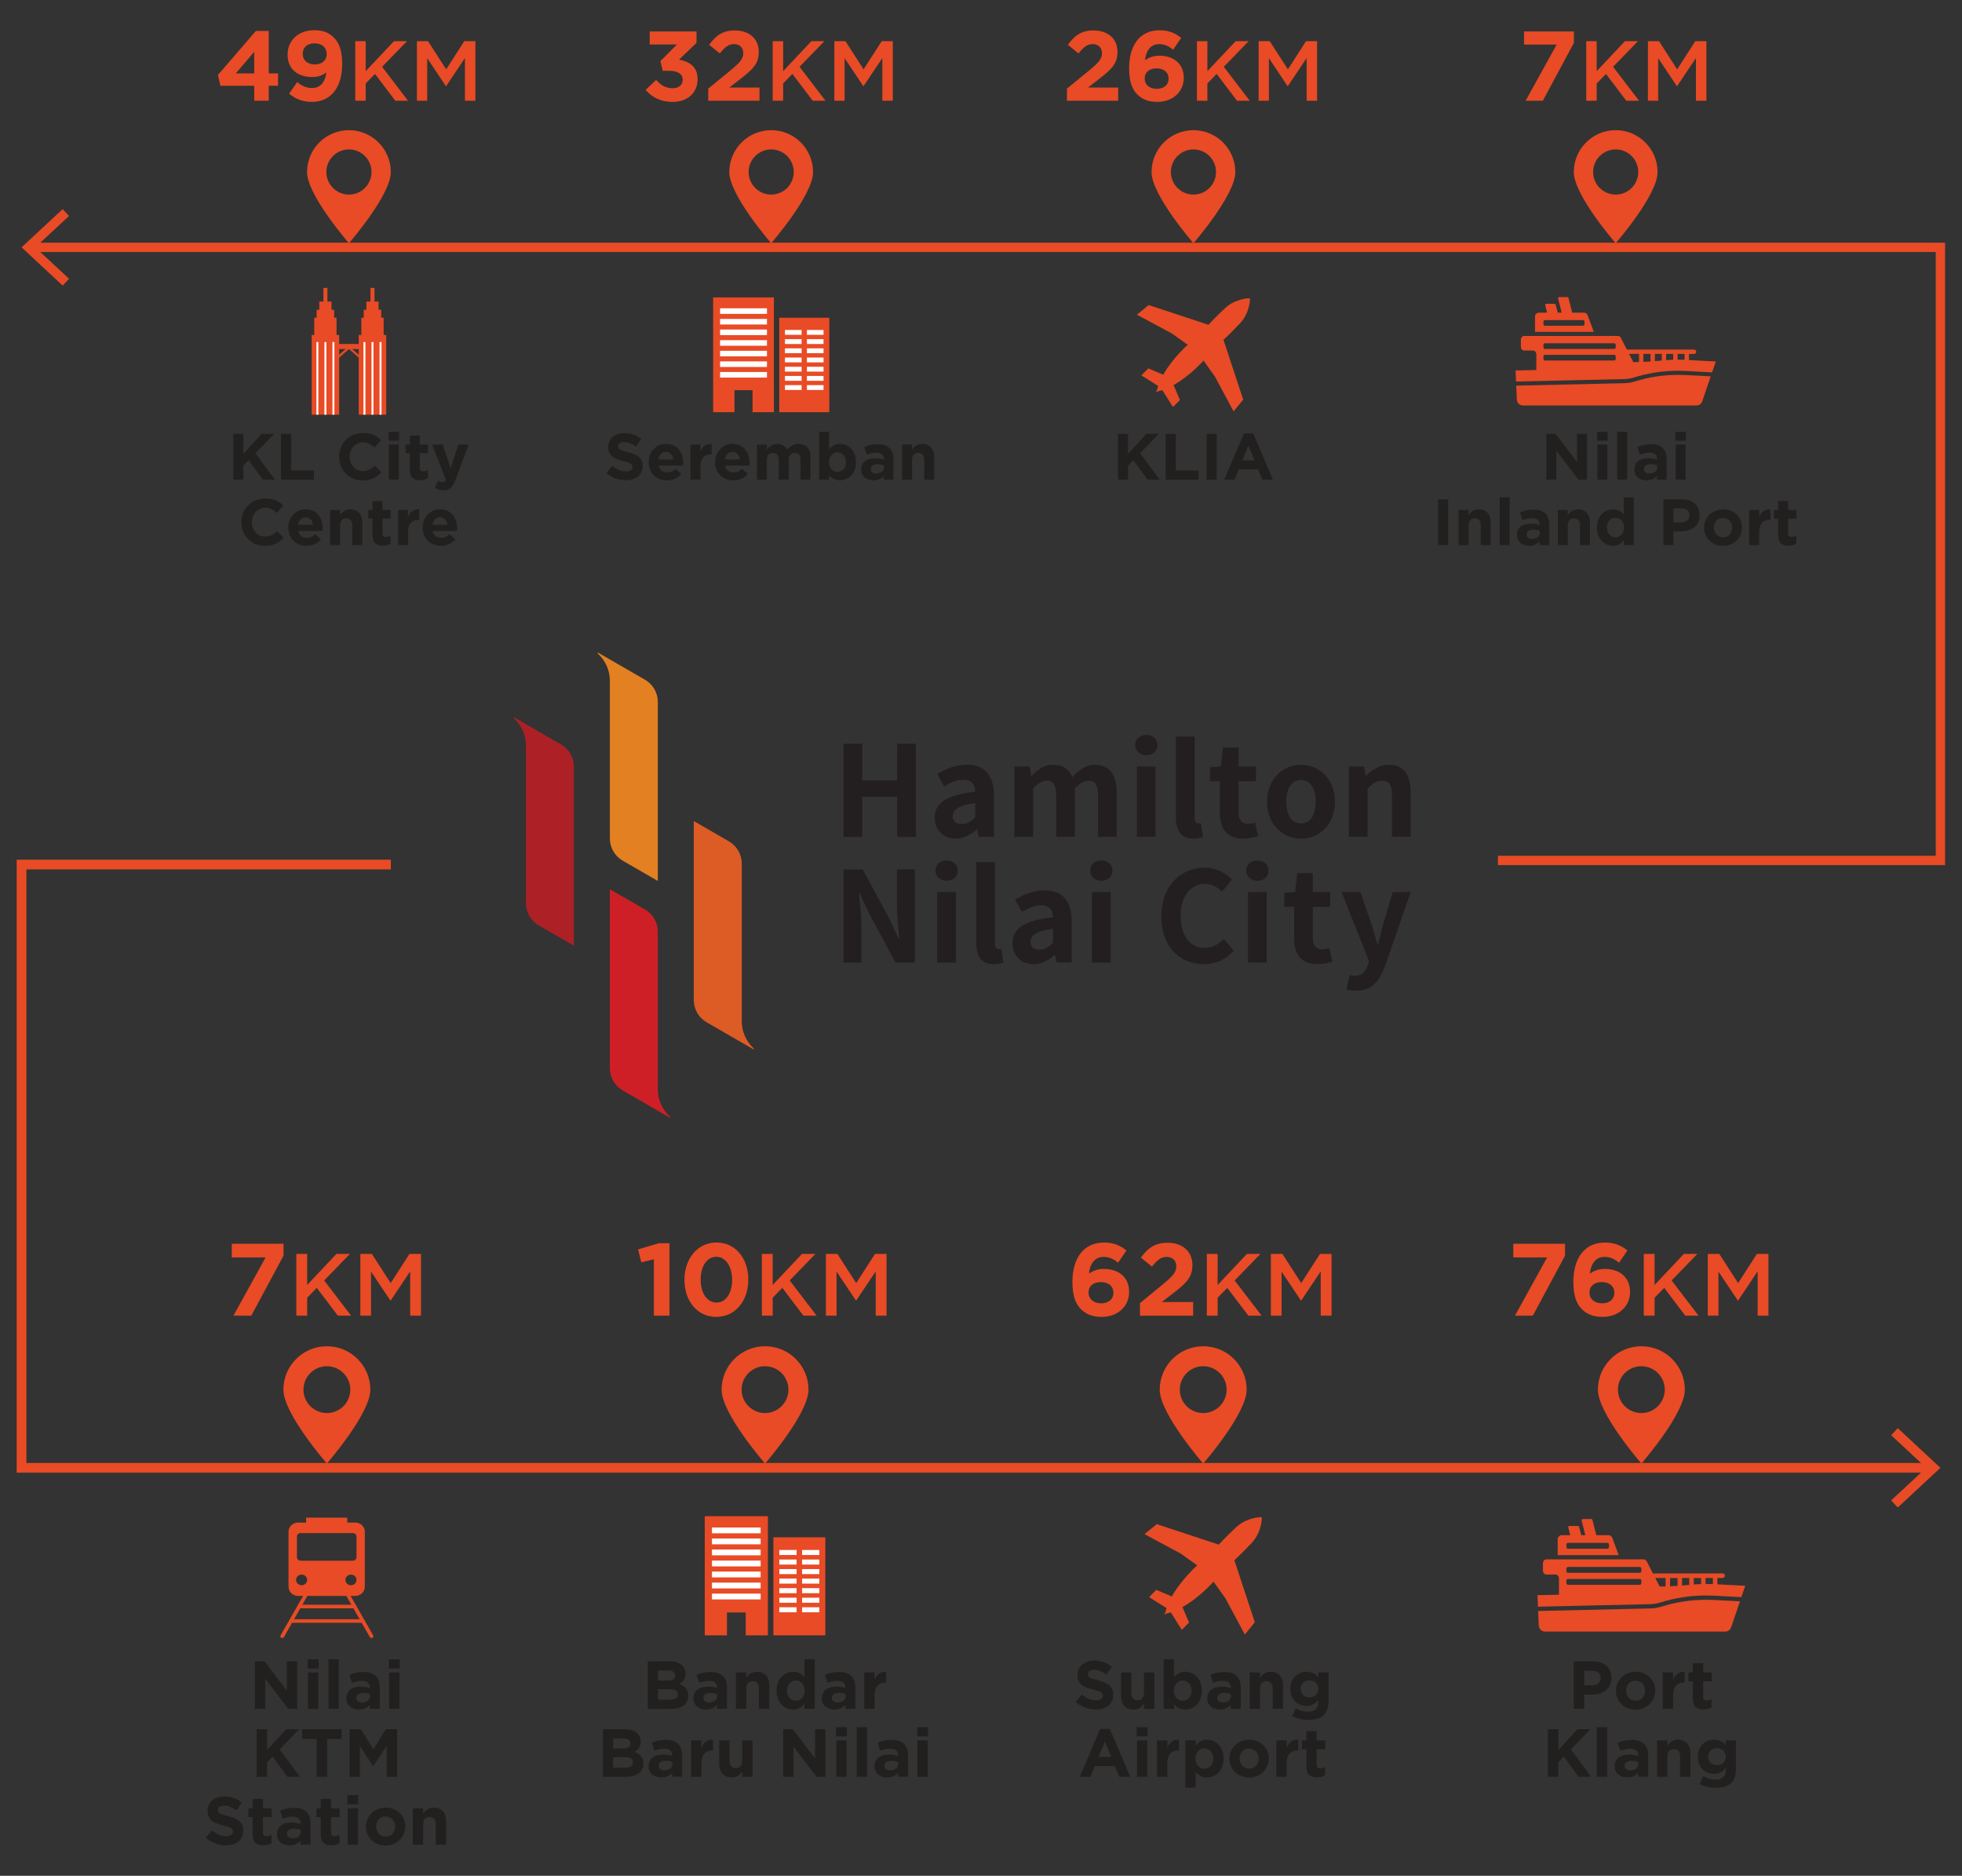 <?xml version="1.0" encoding="UTF-8"?><svg id="Design" xmlns="http://www.w3.org/2000/svg" viewBox="0 0 538.16 514.42"><rect x="0" y="0" width="538.16" height="514.42" fill="#333333" stroke="none"/><path d="M153.91,204.17l-9.65-5.57h0s-3.33-1.92-3.33-1.92v.28c2.09,1.9,3.33,4.6,3.33,7.49v43.25c0,2.51,1.34,4.82,3.51,6.08l9.65,5.57v-49.1c0-2.51-1.34-4.82-3.51-6.08Z" fill="#ac2026"/><path d="M203.46,280.07v-43.25c0-2.51-1.34-4.82-3.51-6.08l-9.65-5.57v49.1c0,2.51,1.34,4.82,3.51,6.08l9.65,5.57h0s3.33,1.92,3.33,1.92v-.28c-2.09-1.9-3.33-4.6-3.33-7.49Z" fill="#dd5b24"/><path d="M180.44,255.51c0-2.51-1.34-4.82-3.51-6.08l-9.65-5.57v49.1c0,2.51,1.34,4.82,3.51,6.08l9.65,5.57h0s3.33,1.92,3.33,1.92v-.28c-2.09-1.9-3.33-4.6-3.33-7.49v-43.25Z" fill="#ce1f27"/><path d="M167.28,229.95c0,2.51,1.34,4.82,3.51,6.08l9.65,5.57v-49.1c0-2.51-1.34-4.82-3.51-6.08l-9.65-5.57h0s-3.33-1.92-3.33-1.92v.28c2.09,1.9,3.33,4.6,3.33,7.49v43.25Z" fill="#e28022"/><path d="M231.35,203.97h5.15v10.06h9.58v-10.06h5.15v25.55h-5.15v-11h-9.58v11h-5.15v-25.55Z" fill="#231f20"/><path d="M256.39,224.25c0-4.1,3.33-6.28,11.12-7.11-.09-1.88-.93-3.3-3.28-3.3-1.77,0-3.48.77-5.27,1.82l-1.85-3.39c2.29-1.42,5.04-2.54,8.09-2.54,4.88,0,7.44,2.9,7.44,8.55v11.24h-4.19l-.38-2.06h-.13c-1.68,1.45-3.58,2.53-5.81,2.53-3.45,0-5.73-2.43-5.73-5.75ZM267.51,224.13v-3.86c-4.65.6-6.19,1.87-6.19,3.57,0,1.48,1.01,2.15,2.5,2.15s2.47-.71,3.69-1.87Z" fill="#231f20"/><path d="M278.24,210.2h4.19l.38,2.56h.13c1.61-1.65,3.41-3.03,5.89-3.03,2.77,0,4.4,1.23,5.33,3.36,1.77-1.87,3.64-3.36,6.14-3.36,4.12,0,6,2.88,6,7.74v12.05h-5.13v-11.4c0-2.98-.85-4.01-2.68-4.01-1.1,0-2.31.7-3.66,2.14v13.26h-5.13v-11.4c0-2.98-.85-4.01-2.68-4.01-1.08,0-2.31.7-3.66,2.14v13.26h-5.13v-19.32Z" fill="#231f20"/><path d="M311.36,204.32c0-1.64,1.3-2.78,3.06-2.78s3.06,1.14,3.06,2.78-1.29,2.78-3.06,2.78-3.06-1.16-3.06-2.78ZM311.84,210.2h5.13v19.32h-5.13v-19.32Z" fill="#231f20"/><path d="M322.54,224.03v-22.04h5.13v22.28c0,1.17.54,1.56,1.01,1.56.21,0,.37,0,.7-.08l.63,3.8c-.59.25-1.44.44-2.63.44-3.57,0-4.83-2.32-4.83-5.96Z" fill="#231f20"/><path d="M334.59,222.75v-8.5h-2.7v-3.84l2.97-.21.6-5.2h4.25v5.2h4.78v4.05h-4.78v8.46c0,2.23.94,3.23,2.62,3.23.65,0,1.39-.2,1.92-.4l.84,3.75c-1.04.34-2.41.7-4.12.7-4.61,0-6.39-2.92-6.39-7.24Z" fill="#231f20"/><path d="M347.56,219.88c0-6.43,4.45-10.14,9.3-10.14s9.3,3.71,9.3,10.14-4.45,10.12-9.3,10.12-9.3-3.71-9.3-10.12ZM360.89,219.88c0-3.61-1.44-5.98-4.04-5.98s-4.03,2.37-4.03,5.98,1.44,5.96,4.03,5.96,4.04-2.35,4.04-5.96Z" fill="#231f20"/><path d="M370,210.2h4.19l.38,2.53h.13c1.68-1.62,3.63-3,6.27-3,4.17,0,5.97,2.88,5.97,7.74v12.05h-5.13v-11.4c0-2.98-.83-4.01-2.7-4.01-1.57,0-2.57.75-3.99,2.14v13.26h-5.13v-19.32Z" fill="#231f20"/><path d="M231.35,238.42h5.29l7.3,13.54,2.58,5.53h.16c-.25-2.67-.66-6.08-.66-9.01v-10.06h4.91v25.55h-5.29l-7.3-13.56-2.58-5.51h-.16c.25,2.76.66,6.01.66,8.94v10.13h-4.91v-25.55Z" fill="#231f20"/><path d="M256.58,238.76c0-1.64,1.29-2.78,3.06-2.78s3.06,1.14,3.06,2.78-1.3,2.78-3.06,2.78-3.06-1.16-3.06-2.78ZM257.06,244.65h5.13v19.32h-5.13v-19.32Z" fill="#231f20"/><path d="M267.77,258.47v-22.04h5.13v22.28c0,1.17.54,1.56,1.01,1.56.21,0,.37,0,.7-.08l.62,3.8c-.59.25-1.44.44-2.63.44-3.57,0-4.83-2.32-4.83-5.96Z" fill="#231f20"/><path d="M277.72,258.69c0-4.1,3.33-6.28,11.12-7.11-.09-1.88-.93-3.3-3.28-3.3-1.77,0-3.48.77-5.27,1.82l-1.85-3.39c2.29-1.42,5.04-2.54,8.09-2.54,4.88,0,7.44,2.9,7.44,8.55v11.24h-4.19l-.38-2.06h-.13c-1.68,1.45-3.58,2.53-5.81,2.53-3.45,0-5.73-2.43-5.73-5.75ZM288.84,258.57v-3.86c-4.65.6-6.19,1.87-6.19,3.57,0,1.48,1.01,2.15,2.5,2.15s2.47-.71,3.69-1.87Z" fill="#231f20"/><path d="M299.02,238.76c0-1.64,1.29-2.78,3.06-2.78s3.06,1.14,3.06,2.78-1.3,2.78-3.06,2.78-3.06-1.16-3.06-2.78ZM299.51,244.65h5.13v19.32h-5.13v-19.32Z" fill="#231f20"/><path d="M318.54,251.31c0-8.42,5.42-13.36,11.88-13.36,3.25,0,5.86,1.54,7.52,3.28l-2.73,3.31c-1.3-1.25-2.75-2.13-4.68-2.13-3.83,0-6.71,3.3-6.71,8.73s2.6,8.83,6.61,8.83c2.18,0,3.88-1.04,5.23-2.51l2.73,3.24c-2.1,2.44-4.84,3.73-8.15,3.73-6.45,0-11.7-4.6-11.7-13.13Z" fill="#231f20"/><path d="M341.83,238.76c0-1.64,1.29-2.78,3.06-2.78s3.06,1.14,3.06,2.78-1.29,2.78-3.06,2.78-3.06-1.16-3.06-2.78ZM342.31,244.65h5.13v19.32h-5.13v-19.32Z" fill="#231f20"/><path d="M354.96,257.19v-8.5h-2.7v-3.84l2.97-.21.6-5.2h4.25v5.2h4.78v4.05h-4.78v8.46c0,2.23.94,3.23,2.62,3.23.65,0,1.39-.2,1.92-.4l.84,3.75c-1.04.34-2.41.7-4.12.7-4.61,0-6.39-2.92-6.39-7.24Z" fill="#231f20"/><path d="M369.29,271.31l.93-3.94c.36.1.91.26,1.34.26,1.96,0,3.04-1.21,3.62-2.93l.33-1.11-7.53-18.95h5.18l3.05,8.89c.57,1.73,1.07,3.6,1.61,5.47h.16c.46-1.81.92-3.68,1.41-5.47l2.61-8.89h4.93l-6.85,19.86c-1.72,4.6-3.76,7.2-8.14,7.2-1.13,0-1.89-.16-2.64-.39Z" fill="#231f20"/><polyline points="410.87 235.97 532.24 235.97 532.24 67.84 511.97 67.84 8.7 67.84" fill="none" stroke="#e84b25" stroke-miterlimit="10" stroke-width="2.56"/><polygon points="17.19 57.35 18.94 59.23 9.68 67.83 18.94 76.44 17.19 78.32 5.91 67.83 17.19 57.35" fill="#e84b25"/><path d="M443.17,35.7c-6.35,0-11.49,5.15-11.49,11.49s11.49,19.51,11.49,19.51c0,0,11.49-13.17,11.49-19.51s-5.15-11.49-11.49-11.49ZM443.17,53.36c-3.42,0-6.19-2.77-6.19-6.19s2.77-6.19,6.19-6.19,6.19,2.77,6.19,6.19-2.77,6.19-6.19,6.19Z" fill="#e84b25"/><path d="M327.35,35.7c-6.35,0-11.49,5.15-11.49,11.49s11.49,19.51,11.49,19.51c0,0,11.49-13.17,11.49-19.51s-5.15-11.49-11.49-11.49ZM327.35,53.36c-3.42,0-6.19-2.77-6.19-6.19s2.77-6.19,6.19-6.19,6.19,2.77,6.19,6.19-2.77,6.19-6.19,6.19Z" fill="#e84b25"/><path d="M211.53,35.7c-6.35,0-11.49,5.15-11.49,11.49s11.49,19.51,11.49,19.51c0,0,11.49-13.17,11.49-19.51s-5.15-11.49-11.49-11.49ZM211.53,53.36c-3.42,0-6.19-2.77-6.19-6.19s2.77-6.19,6.19-6.19,6.19,2.77,6.19,6.19-2.77,6.19-6.19,6.19Z" fill="#e84b25"/><path d="M95.71,35.7c-6.35,0-11.49,5.15-11.49,11.49s11.49,19.51,11.49,19.51c0,0,11.49-13.17,11.49-19.51s-5.15-11.49-11.49-11.49ZM95.71,53.36c-3.42,0-6.19-2.77-6.19-6.19s2.77-6.19,6.19-6.19,6.19,2.77,6.19,6.19-2.77,6.19-6.19,6.19Z" fill="#e84b25"/><path d="M306.65,118.98h2.76v5.49l5.06-5.49h3.39l-5.13,5.33,5.35,7.23h-3.32l-3.89-5.35-1.45,1.51v3.84h-2.76v-12.56Z" fill="#221f1f"/><path d="M319.75,118.98h2.76v10.05h6.26v2.51h-9.03v-12.56Z" fill="#221f1f"/><path d="M330.98,118.98h2.76v12.56h-2.76v-12.56Z" fill="#221f1f"/><path d="M341.2,118.89h2.55l5.38,12.65h-2.89l-1.15-2.82h-5.31l-1.15,2.82h-2.82l5.38-12.65ZM344.1,126.28l-1.67-4.07-1.67,4.07h3.34Z" fill="#221f1f"/><path d="M166.33,129.71l1.63-1.96c1.13.93,2.31,1.53,3.75,1.53,1.13,0,1.81-.45,1.81-1.18v-.04c0-.7-.43-1.06-2.53-1.6-2.53-.65-4.16-1.35-4.16-3.84v-.04c0-2.28,1.83-3.79,4.4-3.79,1.83,0,3.39.57,4.67,1.6l-1.44,2.08c-1.11-.77-2.21-1.24-3.27-1.24s-1.62.48-1.62,1.09v.04c0,.83.54,1.09,2.71,1.65,2.55.66,3.98,1.58,3.98,3.77v.04c0,2.49-1.9,3.89-4.61,3.89-1.9,0-3.82-.66-5.33-2.01Z" fill="#221f1f"/><path d="M177.93,126.79v-.04c0-2.75,1.96-5.01,4.76-5.01,3.21,0,4.68,2.49,4.68,5.22,0,.22-.02.47-.04.72h-6.69c.27,1.24,1.13,1.88,2.35,1.88.92,0,1.58-.29,2.33-.99l1.56,1.38c-.9,1.11-2.19,1.79-3.93,1.79-2.89,0-5.02-2.03-5.02-4.97ZM184.71,125.98c-.16-1.22-.88-2.05-2.03-2.05s-1.87.81-2.08,2.05h4.11Z" fill="#221f1f"/><path d="M189.39,121.92h2.73v1.94c.56-1.33,1.45-2.19,3.07-2.12v2.85h-.14c-1.81,0-2.92,1.09-2.92,3.39v3.55h-2.73v-9.62Z" fill="#221f1f"/><path d="M196.16,126.79v-.04c0-2.75,1.96-5.01,4.75-5.01,3.21,0,4.68,2.49,4.68,5.22,0,.22-.02.47-.04.72h-6.69c.27,1.24,1.13,1.88,2.35,1.88.92,0,1.58-.29,2.33-.99l1.56,1.38c-.9,1.11-2.19,1.79-3.93,1.79-2.89,0-5.02-2.03-5.02-4.97ZM202.94,125.98c-.16-1.22-.88-2.05-2.03-2.05s-1.87.81-2.08,2.05h4.11Z" fill="#221f1f"/><path d="M207.63,121.92h2.73v1.36c.63-.81,1.45-1.54,2.83-1.54,1.26,0,2.21.56,2.71,1.53.84-.99,1.85-1.53,3.16-1.53,2.03,0,3.25,1.22,3.25,3.54v6.26h-2.73v-5.37c0-1.29-.57-1.96-1.6-1.96s-1.65.66-1.65,1.96v5.37h-2.73v-5.37c0-1.29-.57-1.96-1.6-1.96s-1.65.66-1.65,1.96v5.37h-2.73v-9.62Z" fill="#221f1f"/><path d="M227.41,130.28v1.26h-2.73v-13.1h2.73v4.86c.66-.9,1.58-1.56,3-1.56,2.24,0,4.38,1.76,4.38,4.97v.04c0,3.21-2.1,4.97-4.38,4.97-1.45,0-2.35-.66-3-1.44ZM232.05,126.75v-.04c0-1.6-1.08-2.66-2.35-2.66s-2.33,1.06-2.33,2.66v.04c0,1.6,1.06,2.66,2.33,2.66s2.35-1.04,2.35-2.66Z" fill="#221f1f"/><path d="M236.22,128.78v-.04c0-2.1,1.6-3.07,3.88-3.07.97,0,1.67.16,2.35.4v-.16c0-1.13-.7-1.76-2.06-1.76-1.04,0-1.78.2-2.66.52l-.68-2.08c1.06-.47,2.1-.77,3.73-.77,1.49,0,2.57.39,3.25,1.08.72.72,1.04,1.78,1.04,3.07v5.58h-2.64v-1.04c-.66.74-1.58,1.22-2.91,1.22-1.81,0-3.3-1.04-3.3-2.94ZM242.48,128.15v-.48c-.47-.22-1.08-.36-1.74-.36-1.17,0-1.88.47-1.88,1.33v.04c0,.74.61,1.17,1.49,1.17,1.27,0,2.14-.7,2.14-1.69Z" fill="#221f1f"/><path d="M247.42,121.92h2.73v1.36c.63-.81,1.44-1.54,2.82-1.54,2.06,0,3.27,1.36,3.27,3.57v6.23h-2.73v-5.37c0-1.29-.61-1.96-1.65-1.96s-1.7.66-1.7,1.96v5.37h-2.73v-9.62Z" fill="#221f1f"/><path d="M63.98,118.98h2.76v5.49l5.06-5.49h3.39l-5.13,5.33,5.35,7.23h-3.32l-3.89-5.35-1.45,1.51v3.84h-2.76v-12.56Z" fill="#221f1f"/><path d="M77.09,118.98h2.76v10.05h6.26v2.51h-9.03v-12.56Z" fill="#221f1f"/><path d="M93.02,125.3v-.04c0-3.57,2.69-6.5,6.55-6.5,2.37,0,3.79.79,4.95,1.94l-1.76,2.03c-.97-.88-1.96-1.42-3.21-1.42-2.12,0-3.64,1.76-3.64,3.91v.04c0,2.15,1.49,3.95,3.64,3.95,1.44,0,2.31-.57,3.3-1.47l1.76,1.78c-1.29,1.38-2.73,2.24-5.15,2.24-3.7,0-6.44-2.85-6.44-6.46Z" fill="#221f1f"/><path d="M106.59,118.44h2.87v2.42h-2.87v-2.42ZM106.66,121.92h2.73v9.62h-2.73v-9.62Z" fill="#221f1f"/><path d="M112.41,128.81v-4.56h-1.15v-2.33h1.15v-2.46h2.73v2.46h2.26v2.33h-2.26v4.11c0,.63.27.93.88.93.5,0,.95-.13,1.35-.34v2.19c-.57.34-1.24.56-2.15.56-1.67,0-2.8-.66-2.8-2.89Z" fill="#221f1f"/><path d="M125.72,121.92h2.83l-3.7,9.85c-.74,1.96-1.53,2.69-3.16,2.69-.99,0-1.72-.25-2.42-.66l.91-1.97c.36.21.81.38,1.17.38.47,0,.72-.14.95-.63l-3.77-9.65h2.89l2.19,6.55,2.1-6.55Z" fill="#221f1f"/><path d="M66.2,143.24v-.04c0-3.57,2.69-6.5,6.55-6.5,2.37,0,3.79.79,4.95,1.94l-1.76,2.03c-.97-.88-1.96-1.42-3.21-1.42-2.12,0-3.64,1.76-3.64,3.91v.04c0,2.15,1.49,3.95,3.64,3.95,1.44,0,2.32-.57,3.3-1.47l1.76,1.78c-1.29,1.38-2.73,2.24-5.15,2.24-3.7,0-6.44-2.85-6.44-6.46Z" fill="#221f1f"/><path d="M79.07,144.73v-.04c0-2.75,1.96-5.01,4.76-5.01,3.21,0,4.68,2.49,4.68,5.22,0,.22-.02.47-.04.72h-6.69c.27,1.24,1.13,1.88,2.35,1.88.92,0,1.58-.29,2.33-.99l1.56,1.38c-.9,1.11-2.19,1.79-3.93,1.79-2.89,0-5.02-2.03-5.02-4.97ZM85.85,143.93c-.16-1.22-.88-2.05-2.03-2.05s-1.87.81-2.08,2.05h4.11Z" fill="#221f1f"/><path d="M90.54,139.87h2.73v1.36c.63-.81,1.44-1.54,2.82-1.54,2.06,0,3.27,1.36,3.27,3.57v6.23h-2.73v-5.37c0-1.29-.61-1.96-1.65-1.96s-1.7.66-1.7,1.96v5.37h-2.73v-9.62Z" fill="#221f1f"/><path d="M102.17,146.76v-4.56h-1.15v-2.33h1.15v-2.46h2.73v2.46h2.26v2.33h-2.26v4.11c0,.63.27.93.88.93.5,0,.95-.12,1.35-.34v2.19c-.57.34-1.24.56-2.15.56-1.67,0-2.8-.66-2.8-2.89Z" fill="#221f1f"/><path d="M109.17,139.87h2.73v1.94c.56-1.33,1.45-2.19,3.07-2.12v2.85h-.14c-1.81,0-2.92,1.09-2.92,3.39v3.55h-2.73v-9.62Z" fill="#221f1f"/><path d="M115.93,144.73v-.04c0-2.75,1.96-5.01,4.76-5.01,3.21,0,4.68,2.49,4.68,5.22,0,.22-.02.47-.04.72h-6.69c.27,1.24,1.13,1.88,2.35,1.88.92,0,1.58-.29,2.33-.99l1.56,1.38c-.9,1.11-2.19,1.79-3.93,1.79-2.89,0-5.02-2.03-5.02-4.97ZM122.72,143.93c-.16-1.22-.88-2.05-2.03-2.05s-1.87.81-2.08,2.05h4.11Z" fill="#221f1f"/><path d="M424.14,118.98h2.55l5.88,7.73v-7.73h2.73v12.56h-2.35l-6.08-7.99v7.99h-2.73v-12.56Z" fill="#221f1f"/><path d="M438.09,118.44h2.87v2.42h-2.87v-2.42ZM438.16,121.92h2.73v9.62h-2.73v-9.62Z" fill="#221f1f"/><path d="M443.58,118.44h2.73v13.1h-2.73v-13.1Z" fill="#221f1f"/><path d="M448.3,128.78v-.04c0-2.1,1.6-3.07,3.88-3.07.97,0,1.67.16,2.35.4v-.16c0-1.13-.7-1.76-2.06-1.76-1.04,0-1.78.2-2.66.52l-.68-2.08c1.06-.47,2.1-.77,3.73-.77,1.49,0,2.57.39,3.25,1.08.72.72,1.04,1.78,1.04,3.07v5.58h-2.64v-1.04c-.66.74-1.58,1.22-2.91,1.22-1.81,0-3.3-1.04-3.3-2.94ZM454.56,128.15v-.48c-.47-.22-1.08-.36-1.74-.36-1.17,0-1.88.47-1.88,1.33v.04c0,.74.61,1.17,1.49,1.17,1.27,0,2.14-.7,2.14-1.69Z" fill="#221f1f"/><path d="M459.55,118.44h2.87v2.42h-2.87v-2.42ZM459.62,121.92h2.73v9.62h-2.73v-9.62Z" fill="#221f1f"/><path d="M394.45,136.93h2.76v12.56h-2.76v-12.56Z" fill="#221f1f"/><path d="M400.07,139.87h2.73v1.36c.63-.81,1.44-1.54,2.82-1.54,2.06,0,3.27,1.36,3.27,3.57v6.23h-2.73v-5.37c0-1.29-.61-1.96-1.65-1.96s-1.7.66-1.7,1.96v5.37h-2.73v-9.62Z" fill="#221f1f"/><path d="M411.37,136.39h2.73v13.1h-2.73v-13.1Z" fill="#221f1f"/><path d="M416.09,146.73v-.04c0-2.1,1.6-3.07,3.88-3.07.97,0,1.67.16,2.35.4v-.16c0-1.13-.7-1.76-2.06-1.76-1.04,0-1.78.2-2.66.52l-.68-2.08c1.06-.47,2.1-.77,3.73-.77,1.49,0,2.57.39,3.25,1.08.72.72,1.04,1.78,1.04,3.07v5.58h-2.64v-1.04c-.66.74-1.58,1.22-2.91,1.22-1.81,0-3.3-1.04-3.3-2.94ZM422.36,146.1v-.48c-.47-.21-1.08-.36-1.74-.36-1.17,0-1.88.47-1.88,1.33v.04c0,.74.61,1.17,1.49,1.17,1.27,0,2.13-.7,2.13-1.69Z" fill="#221f1f"/><path d="M427.29,139.87h2.73v1.36c.63-.81,1.44-1.54,2.82-1.54,2.06,0,3.27,1.36,3.27,3.57v6.23h-2.73v-5.37c0-1.29-.61-1.96-1.65-1.96s-1.7.66-1.7,1.96v5.37h-2.73v-9.62Z" fill="#221f1f"/><path d="M438.04,144.7v-.04c0-3.21,2.1-4.97,4.38-4.97,1.45,0,2.35.66,3,1.44v-4.74h2.73v13.1h-2.73v-1.38c-.66.9-1.58,1.56-3,1.56-2.24,0-4.38-1.76-4.38-4.97ZM445.45,144.7v-.04c0-1.6-1.06-2.66-2.33-2.66s-2.35,1.04-2.35,2.66v.04c0,1.6,1.08,2.66,2.35,2.66s2.33-1.06,2.33-2.66Z" fill="#221f1f"/><path d="M456.26,136.93h5.13c3,0,4.81,1.78,4.81,4.34v.04c0,2.91-2.26,4.41-5.08,4.41h-2.1v3.77h-2.76v-12.56ZM461.21,143.26c1.38,0,2.19-.83,2.19-1.9v-.04c0-1.24-.86-1.9-2.24-1.9h-2.14v3.84h2.19Z" fill="#221f1f"/><path d="M467.41,144.73v-.04c0-2.76,2.22-5.01,5.22-5.01s5.19,2.21,5.19,4.97v.04c0,2.76-2.22,5.01-5.22,5.01s-5.19-2.21-5.19-4.97ZM475.12,144.73v-.04c0-1.42-1.02-2.66-2.53-2.66s-2.49,1.2-2.49,2.62v.04c0,1.42,1.02,2.66,2.53,2.66s2.49-1.2,2.49-2.62Z" fill="#221f1f"/><path d="M479.79,139.87h2.73v1.94c.56-1.33,1.45-2.19,3.07-2.12v2.85h-.14c-1.81,0-2.93,1.09-2.93,3.39v3.55h-2.73v-9.62Z" fill="#221f1f"/><path d="M487.74,146.76v-4.56h-1.15v-2.33h1.15v-2.46h2.73v2.46h2.26v2.33h-2.26v4.11c0,.63.27.93.88.93.5,0,.95-.12,1.35-.34v2.19c-.57.34-1.24.56-2.15.56-1.67,0-2.8-.66-2.8-2.89Z" fill="#221f1f"/><path d="M69.73,23.52h-9.28l-.68-2.96,10.42-12.08h3.53v11.65h2.55v3.39h-2.55v4.1h-3.99v-4.1ZM69.73,20.13v-5.92l-5.05,5.92h5.05Z" fill="#e84b25"/><path d="M89.52,19.83c-.98.81-2.23,1.3-3.85,1.3-4.13,0-6.79-2.28-6.79-6.14v-.05c0-3.83,2.96-6.65,7.25-6.65,2.55,0,4.04.62,5.48,2.06,1.36,1.36,2.25,3.42,2.25,7.17v.05c0,6.16-2.9,10.37-8.31,10.37-2.77,0-4.64-.92-6.24-2.25l2.2-3.18c1.38,1.11,2.55,1.63,4.15,1.63,2.88,0,3.69-2.69,3.85-4.32ZM89.61,14.84v-.05c0-1.68-1.25-2.9-3.34-2.9s-3.23,1.19-3.23,2.88v.05c0,1.68,1.25,2.85,3.31,2.85s3.26-1.2,3.26-2.82Z" fill="#e84b25"/><path d="M97.44,11.3h2.87v8.21l7.74-8.21h3.57l-6.81,7.02,7.11,9.3h-3.5l-5.57-7.34-2.54,2.61v4.73h-2.87V11.3Z" fill="#e84b25"/><path d="M114.36,11.3h3.05l4.97,7.72,4.97-7.72h3.05v16.32h-2.87v-11.7l-5.15,7.69h-.09l-5.11-7.65v11.66h-2.82V11.3Z" fill="#e84b25"/><path d="M177.09,24.66l2.88-2.74c1.3,1.47,2.66,2.28,4.59,2.28,1.57,0,2.69-.9,2.69-2.31v-.05c0-1.55-1.38-2.42-3.72-2.42h-1.74l-.65-2.66,4.53-4.56h-7.46v-3.58h12.84v3.15l-4.8,4.59c2.58.43,5.1,1.79,5.1,5.32v.05c0,3.58-2.61,6.22-6.84,6.22-3.42,0-5.78-1.36-7.41-3.29Z" fill="#e84b25"/><path d="M194.25,24.31l6.33-5.18c2.36-1.96,3.29-2.99,3.29-4.56s-1.06-2.47-2.55-2.47-2.47.81-3.88,2.55l-2.93-2.36c1.87-2.55,3.69-3.94,7.08-3.94,3.94,0,6.54,2.31,6.54,5.86v.05c0,3.18-1.63,4.75-5,7.36l-3.09,2.39h8.28v3.61h-14.06v-3.31Z" fill="#e84b25"/><path d="M211.94,11.3h2.87v8.21l7.74-8.21h3.57l-6.81,7.02,7.11,9.3h-3.5l-5.57-7.34-2.54,2.61v4.73h-2.87V11.3Z" fill="#e84b25"/><path d="M228.86,11.3h3.05l4.96,7.72,4.97-7.72h3.05v16.32h-2.87v-11.7l-5.15,7.69h-.09l-5.11-7.65v11.66h-2.82V11.3Z" fill="#e84b25"/><path d="M292.65,24.31l6.33-5.18c2.36-1.96,3.28-2.99,3.28-4.56s-1.06-2.47-2.55-2.47-2.47.81-3.88,2.55l-2.93-2.36c1.87-2.55,3.69-3.94,7.08-3.94,3.94,0,6.54,2.31,6.54,5.86v.05c0,3.18-1.63,4.75-5,7.36l-3.09,2.39h8.28v3.61h-14.06v-3.31Z" fill="#e84b25"/><path d="M311.96,25.91c-1.38-1.38-2.25-3.42-2.25-7.19v-.05c0-5.86,2.66-10.37,8.33-10.37,2.58,0,4.26.76,5.95,2.09l-2.2,3.23c-1.25-.95-2.25-1.52-3.88-1.52-2.85,0-3.69,2.74-3.83,4.4,1-.68,2.2-1.22,3.94-1.22,3.77,0,6.68,2.09,6.68,6.05v.05c0,3.88-3.12,6.57-7.25,6.57-2.47,0-4.15-.71-5.48-2.04ZM320.54,21.57v-.05c0-1.6-1.25-2.77-3.31-2.77s-3.26,1.14-3.26,2.74v.05c0,1.6,1.25,2.82,3.31,2.82s3.26-1.17,3.26-2.8Z" fill="#e84b25"/><path d="M328.31,11.3h2.87v8.21l7.74-8.21h3.57l-6.81,7.02,7.11,9.3h-3.5l-5.57-7.34-2.54,2.61v4.73h-2.87V11.3Z" fill="#e84b25"/><path d="M345.24,11.3h3.05l4.97,7.72,4.96-7.72h3.05v16.32h-2.87v-11.7l-5.15,7.69h-.09l-5.11-7.65v11.66h-2.82V11.3Z" fill="#e84b25"/><path d="M426.96,12.23h-8.93v-3.61h13.68v3.15l-8.52,15.85h-4.72l8.5-15.39Z" fill="#e84b25"/><path d="M435.09,11.3h2.87v8.21l7.74-8.21h3.57l-6.81,7.02,7.11,9.3h-3.5l-5.57-7.34-2.54,2.61v4.73h-2.87V11.3Z" fill="#e84b25"/><path d="M452.01,11.3h3.05l4.97,7.72,4.97-7.72h3.05v16.32h-2.87v-11.7l-5.15,7.69h-.09l-5.11-7.65v11.66h-2.82V11.3Z" fill="#e84b25"/><path d="M338.36,112.82l2.64-3.24-5.41-16.39s1.96-1.77,4.61-4.61c2.65-2.84,2.67-6.6,2.67-6.6l-.19-.19s-3.75.03-6.6,2.67c-2.84,2.65-4.61,4.61-4.61,4.61l-16.39-5.41-3.24,2.64,9.59,5.15,4.36,3.11s-4.14,3.59-6.72,8.21l-4.09-1.75-1.92,1.92,4.62,2.91c-.14.43-.27.86-.36,1.3l-.3.3c.08-.02.17-.04.25-.05-.02.08-.04.17-.05.25l.3-.3c.43-.1.87-.22,1.3-.36l2.91,4.62,1.92-1.92-1.75-4.09c4.63-2.59,8.21-6.72,8.21-6.72l3.11,4.36,5.15,9.59Z" fill="#e84b25"/><path d="M416.05,109.61l-.16-3.85,29.79-.68c.92-.03,1.84-.18,2.73-.46,3.84-1.21,7.83-1.82,11.86-1.82.68,0,1.37.02,2.05.05l6.92.36-2.33,6.86c-.23.68-.87,1.13-1.58,1.13h-47.6c-.9,0-1.63-.71-1.67-1.6" fill="#e84b25"/><path d="M423.36,95.27v-.71c0-.23.19-.42.42-.42h18.98c.23,0,.42.19.42.42v.71c0,.23-.19.42-.42.42h-18.98c-.23,0-.42-.19-.42-.42M423.36,98.44v-.71c0-.23.19-.42.42-.42h18.98c.23,0,.42.19.42.42v.71c0,.23-.19.42-.42.42h-18.98c-.23,0-.42-.19-.42-.42M448.01,99.32l-1.17-2.27h2.72v2.23c-.52.02-1.03.03-1.55.04M450.76,99.23v-2.18h1.97v2.08c-.65.04-1.31.08-1.97.11M453.92,99.04v-1.99h1.9v1.82c-.63.06-1.27.12-1.9.17M457.01,98.76v-1.71h1.93v1.6c-.64.02-1.29.06-1.93.11M460.14,98.63v-1.58h1.93v1.62c-.6-.03-1.2-.04-1.8-.04-.04,0-.09,0-.13,0M421.4,101.47l-5.69.13.13,3.04,5.58-.13,9.22-.21,15-.34c.82-.03,1.64-.17,2.42-.41,3.95-1.24,8.07-1.87,12.2-1.87.7,0,1.41.02,2.11.06l7.24.38,1.02-2.99-7.36-.38v-1.68h1.39c.33,0,.6-.27.6-.6s-.27-.6-.6-.6h-18.42l-1.65-3.22c-.16-.31-.44-.51-.74-.51h-25.81c-.49,0-.88.49-.88,1.1v1.8c0,.61.39,1.1.88,1.1h2.48c.49,0,.88.49.88,1.1v4.22Z" fill="#e84b25"/><path d="M427.69,81.47c-.21,0-.36.2-.31.4l.97,3.87h-1.07l-.58-2.2c-.04-.14-.16-.24-.31-.24h-2.25c-.21,0-.36.2-.31.4l.53,2.04h-2.22c-.61,0-1.1.49-1.1,1.1v4.17h16.13s-.01-.04-.02-.07l-1.68-4.49c-.16-.43-.57-.71-1.03-.71h-3.2l-1.01-4.03c-.04-.14-.16-.24-.31-.24h-2.25ZM423.36,88.91v-.71c0-.23.19-.42.42-.42h10.42c.23,0,.42.19.42.42v.71c0,.23-.19.42-.42.42h-10.42c-.23,0-.42-.19-.42-.42" fill="#e84b25"/><polygon points="195.6 81.56 195.6 113.04 201.46 113.04 201.46 107 206.42 107 206.42 113.04 212.28 113.04 212.28 81.56 195.6 81.56" fill="#e84b25"/><path d="M197.51,102.02h12.86v1.53h-12.86v-1.53ZM197.51,100.64h12.86v-1.53h-12.86v1.53ZM197.51,97.73h12.86v-1.53h-12.86v1.53ZM197.51,94.82h12.86v-1.53h-12.86v1.53ZM197.51,91.9h12.86v-1.53h-12.86v1.53ZM197.51,88.99h12.86v-1.53h-12.86v1.53ZM197.51,86.08h12.86v-1.53h-12.86v1.53Z" fill="#fff"/><polygon points="222.64 113.04 227.47 113.04 227.47 87.14 213.74 87.14 213.74 113.04 218.56 113.04 222.64 113.04" fill="#e84b25"/><rect x="215.31" y="100.58" width="4.56" height="1.33" fill="#fff"/><rect x="215.31" y="103.1" width="4.56" height="1.33" fill="#fff"/><rect x="215.31" y="98.05" width="4.56" height="1.33" fill="#fff"/><rect x="215.31" y="105.62" width="4.56" height="1.33" fill="#fff"/><rect x="215.31" y="90.49" width="4.56" height="1.33" fill="#fff"/><rect x="215.31" y="95.53" width="4.56" height="1.33" fill="#fff"/><rect x="215.31" y="93.01" width="4.56" height="1.33" fill="#fff"/><rect x="221.33" y="93.01" width="4.56" height="1.33" fill="#fff"/><rect x="221.33" y="90.49" width="4.56" height="1.33" fill="#fff"/><rect x="221.33" y="105.62" width="4.56" height="1.33" fill="#fff"/><rect x="221.33" y="95.53" width="4.56" height="1.33" fill="#fff"/><rect x="221.33" y="103.1" width="4.56" height="1.33" fill="#fff"/><rect x="221.33" y="100.58" width="4.56" height="1.33" fill="#fff"/><rect x="221.33" y="98.05" width="4.56" height="1.33" fill="#fff"/><polygon points="92.31 91.86 92.31 87.13 91.66 87.13 91.66 84.96 90.93 84.96 90.93 82.7 89.81 82.7 89.81 78.96 88.7 78.96 88.7 82.7 87.58 82.7 87.58 84.96 86.85 84.96 86.85 87.13 86.2 87.13 86.2 91.86 85.49 91.86 85.49 113.73 93.03 113.73 93.03 91.86 92.31 91.86" fill="#e84b25"/><polygon points="105.23 91.86 105.23 87.13 104.57 87.13 104.57 84.96 103.84 84.96 103.84 82.7 102.72 82.7 102.72 78.96 101.62 78.96 101.62 82.7 100.5 82.7 100.5 84.96 99.77 84.96 99.77 87.13 99.11 87.13 99.11 91.86 98.4 91.86 98.4 113.73 105.94 113.73 105.94 91.86 105.23 91.86" fill="#e84b25"/><rect x="91.7" y="94.33" width="8.03" height="1.39" fill="#e84b25"/><polygon points="101.26 99.83 96.15 95.32 96.28 95.21 95.84 94.82 95.71 94.93 95.59 94.82 95.15 95.21 95.27 95.32 90.16 99.83 90.61 100.22 95.71 95.71 100.82 100.22 101.26 99.83" fill="#e84b25"/><rect x="86.79" y="93.81" width=".53" height="19.92" fill="#fff"/><rect x="88.99" y="93.81" width=".53" height="19.92" fill="#fff"/><rect x="91.19" y="93.81" width=".53" height="19.92" fill="#fff"/><rect x="99.7" y="93.81" width=".53" height="19.92" fill="#fff"/><rect x="101.9" y="93.81" width=".53" height="19.92" fill="#fff"/><rect x="104.11" y="93.81" width=".53" height="19.92" fill="#fff"/><polyline points="107.21 237.1 5.91 237.1 5.91 402.54 529.36 402.54" fill="none" stroke="#e84b25" stroke-miterlimit="10" stroke-width="2.66"/><polygon points="520.54 413.42 518.73 411.47 528.34 402.54 518.73 393.61 520.54 391.66 532.24 402.54 520.54 413.42" fill="#e84b25"/><path d="M77.73,381.12c0,6.59,11.93,20.25,11.93,20.25,0,0,11.92-13.66,11.92-20.25,0-6.59-5.34-11.92-11.92-11.92-6.59,0-11.93,5.34-11.93,11.92ZM83.24,381.1c0-3.55,2.88-6.42,6.42-6.42,3.55,0,6.42,2.88,6.42,6.42,0,3.55-2.88,6.42-6.42,6.42-3.55,0-6.42-2.88-6.42-6.42Z" fill="#e84b25"/><path d="M197.92,381.12c0,6.59,11.93,20.25,11.93,20.25,0,0,11.92-13.66,11.92-20.25,0-6.59-5.34-11.92-11.92-11.92-6.59,0-11.93,5.34-11.93,11.92ZM203.42,381.1c0-3.55,2.88-6.42,6.42-6.42,3.55,0,6.42,2.88,6.42,6.42,0,3.55-2.88,6.42-6.42,6.42-3.55,0-6.42-2.88-6.42-6.42Z" fill="#e84b25"/><path d="M318.1,381.12c0,6.59,11.93,20.25,11.93,20.25,0,0,11.92-13.66,11.92-20.25,0-6.59-5.34-11.92-11.92-11.92-6.59,0-11.93,5.34-11.93,11.92ZM323.61,381.1c0-3.55,2.88-6.42,6.42-6.42,3.55,0,6.42,2.88,6.42,6.42,0,3.55-2.88,6.42-6.42,6.42-3.55,0-6.42-2.88-6.42-6.42Z" fill="#e84b25"/><path d="M438.29,381.12c0,6.59,11.93,20.25,11.93,20.25,0,0,11.92-13.66,11.92-20.25,0-6.59-5.34-11.92-11.92-11.92-6.59,0-11.93,5.34-11.93,11.92ZM443.79,381.1c0-3.55,2.88-6.42,6.42-6.42,3.55,0,6.42,2.88,6.42,6.42,0,3.55-2.88,6.42-6.42,6.42-3.55,0-6.42-2.88-6.42-6.42Z" fill="#e84b25"/><path d="M177.68,455.61h6.06c1.49,0,2.66.41,3.41,1.16.6.6.89,1.32.89,2.22v.04c0,1.47-.78,2.29-1.71,2.81,1.51.58,2.44,1.45,2.44,3.21v.04c0,2.38-1.94,3.58-4.88,3.58h-6.2v-13.04ZM185.19,459.46c0-.86-.67-1.34-1.88-1.34h-2.83v2.76h2.65c1.27,0,2.07-.41,2.07-1.38v-.04ZM183.79,463.26h-3.32v2.87h3.41c1.27,0,2.03-.45,2.03-1.42v-.04c0-.88-.65-1.42-2.12-1.42Z" fill="#221f1f"/><path d="M190.23,465.78v-.04c0-2.18,1.66-3.19,4.02-3.19,1.01,0,1.73.17,2.44.41v-.17c0-1.17-.73-1.83-2.14-1.83-1.08,0-1.84.21-2.76.54l-.71-2.16c1.1-.48,2.18-.8,3.88-.8,1.55,0,2.66.41,3.37,1.12.75.75,1.08,1.84,1.08,3.19v5.79h-2.74v-1.08c-.69.76-1.64,1.27-3.02,1.27-1.88,0-3.43-1.08-3.43-3.06ZM196.74,465.13v-.5c-.48-.22-1.12-.37-1.81-.37-1.21,0-1.96.48-1.96,1.38v.04c0,.76.63,1.21,1.55,1.21,1.32,0,2.22-.73,2.22-1.75Z" fill="#221f1f"/><path d="M201.86,458.66h2.83v1.42c.65-.84,1.49-1.6,2.92-1.6,2.14,0,3.39,1.42,3.39,3.71v6.46h-2.83v-5.57c0-1.34-.63-2.03-1.71-2.03s-1.77.69-1.77,2.03v5.57h-2.83v-9.99Z" fill="#221f1f"/><path d="M213.01,463.67v-.04c0-3.33,2.18-5.16,4.55-5.16,1.51,0,2.44.69,3.11,1.49v-4.92h2.83v13.6h-2.83v-1.43c-.69.93-1.64,1.62-3.11,1.62-2.33,0-4.55-1.83-4.55-5.16ZM220.71,463.67v-.04c0-1.66-1.1-2.76-2.42-2.76s-2.44,1.08-2.44,2.76v.04c0,1.66,1.12,2.76,2.44,2.76s2.42-1.1,2.42-2.76Z" fill="#221f1f"/><path d="M225.44,465.78v-.04c0-2.18,1.66-3.19,4.02-3.19,1.01,0,1.73.17,2.44.41v-.17c0-1.17-.73-1.83-2.14-1.83-1.08,0-1.84.21-2.76.54l-.71-2.16c1.1-.48,2.18-.8,3.88-.8,1.55,0,2.66.41,3.37,1.12.74.75,1.08,1.84,1.08,3.19v5.79h-2.74v-1.08c-.69.76-1.64,1.27-3.02,1.27-1.88,0-3.43-1.08-3.43-3.06ZM231.94,465.13v-.5c-.48-.22-1.12-.37-1.81-.37-1.21,0-1.96.48-1.96,1.38v.04c0,.76.63,1.21,1.55,1.21,1.32,0,2.22-.73,2.22-1.75Z" fill="#221f1f"/><path d="M237.06,458.66h2.83v2.01c.58-1.38,1.51-2.27,3.19-2.2v2.96h-.15c-1.88,0-3.04,1.14-3.04,3.52v3.69h-2.83v-9.99Z" fill="#221f1f"/><path d="M165.38,474.23h6.06c1.49,0,2.66.41,3.41,1.16.6.6.89,1.32.89,2.22v.04c0,1.47-.78,2.29-1.71,2.81,1.51.58,2.44,1.45,2.44,3.21v.04c0,2.38-1.94,3.58-4.88,3.58h-6.2v-13.04ZM172.89,478.09c0-.86-.67-1.34-1.88-1.34h-2.83v2.76h2.65c1.27,0,2.07-.41,2.07-1.38v-.04ZM171.49,481.89h-3.32v2.87h3.41c1.27,0,2.03-.45,2.03-1.42v-.04c0-.88-.65-1.42-2.12-1.42Z" fill="#221f1f"/><path d="M177.93,484.4v-.04c0-2.18,1.66-3.19,4.02-3.19,1.01,0,1.73.17,2.44.41v-.17c0-1.17-.73-1.83-2.14-1.83-1.08,0-1.84.21-2.76.54l-.71-2.16c1.1-.48,2.18-.8,3.88-.8,1.55,0,2.66.41,3.37,1.12.75.75,1.08,1.84,1.08,3.19v5.79h-2.74v-1.08c-.69.76-1.64,1.27-3.02,1.27-1.88,0-3.43-1.08-3.43-3.06ZM184.44,483.75v-.5c-.48-.22-1.12-.37-1.81-.37-1.21,0-1.96.48-1.96,1.38v.04c0,.76.63,1.21,1.55,1.21,1.32,0,2.22-.73,2.22-1.75Z" fill="#221f1f"/><path d="M189.56,477.29h2.83v2.01c.58-1.38,1.51-2.27,3.19-2.2v2.96h-.15c-1.88,0-3.04,1.14-3.04,3.52v3.69h-2.83v-9.99Z" fill="#221f1f"/><path d="M197.27,483.75v-6.46h2.83v5.57c0,1.34.63,2.03,1.71,2.03s1.77-.69,1.77-2.03v-5.57h2.83v9.99h-2.83v-1.42c-.65.84-1.49,1.6-2.92,1.6-2.14,0-3.39-1.42-3.39-3.71Z" fill="#221f1f"/><path d="M214.83,474.23h2.64l6.11,8.03v-8.03h2.83v13.04h-2.44l-6.32-8.29v8.29h-2.83v-13.04Z" fill="#221f1f"/><path d="M229.3,473.67h2.98v2.52h-2.98v-2.52ZM229.37,477.29h2.83v9.99h-2.83v-9.99Z" fill="#221f1f"/><path d="M235,473.67h2.83v13.6h-2.83v-13.6Z" fill="#221f1f"/><path d="M239.9,484.4v-.04c0-2.18,1.66-3.19,4.02-3.19,1.01,0,1.73.17,2.44.41v-.17c0-1.17-.73-1.83-2.14-1.83-1.08,0-1.85.21-2.76.54l-.71-2.16c1.1-.48,2.18-.8,3.88-.8,1.55,0,2.67.41,3.37,1.12.75.75,1.08,1.84,1.08,3.19v5.79h-2.74v-1.08c-.69.76-1.64,1.27-3.02,1.27-1.88,0-3.43-1.08-3.43-3.06ZM246.4,483.75v-.5c-.48-.22-1.12-.37-1.81-.37-1.21,0-1.96.48-1.96,1.38v.04c0,.76.63,1.21,1.55,1.21,1.32,0,2.22-.73,2.22-1.75Z" fill="#221f1f"/><path d="M251.58,473.67h2.98v2.52h-2.98v-2.52ZM251.65,477.29h2.83v9.99h-2.83v-9.99Z" fill="#221f1f"/><path d="M295.05,466.75l1.7-2.03c1.17.97,2.4,1.58,3.89,1.58,1.17,0,1.88-.47,1.88-1.23v-.04c0-.73-.45-1.1-2.63-1.66-2.63-.67-4.32-1.4-4.32-3.99v-.04c0-2.37,1.9-3.93,4.56-3.93,1.9,0,3.52.6,4.84,1.66l-1.49,2.16c-1.16-.8-2.29-1.29-3.39-1.29s-1.68.5-1.68,1.14v.04c0,.86.56,1.14,2.81,1.71,2.65.69,4.14,1.64,4.14,3.91v.04c0,2.59-1.97,4.04-4.79,4.04-1.98,0-3.97-.69-5.53-2.09Z" fill="#221f1f"/><path d="M307.49,465.13v-6.46h2.83v5.57c0,1.34.63,2.03,1.71,2.03s1.77-.69,1.77-2.03v-5.57h2.83v9.99h-2.83v-1.42c-.65.84-1.49,1.6-2.92,1.6-2.14,0-3.39-1.42-3.39-3.71Z" fill="#221f1f"/><path d="M322,467.34v1.3h-2.83v-13.6h2.83v5.05c.69-.93,1.64-1.62,3.11-1.62,2.33,0,4.55,1.83,4.55,5.16v.04c0,3.33-2.18,5.16-4.55,5.16-1.51,0-2.44-.69-3.11-1.49ZM326.83,463.67v-.04c0-1.66-1.12-2.76-2.44-2.76s-2.42,1.1-2.42,2.76v.04c0,1.66,1.1,2.76,2.42,2.76s2.44-1.08,2.44-2.76Z" fill="#221f1f"/><path d="M331.15,465.78v-.04c0-2.18,1.66-3.19,4.02-3.19,1.01,0,1.73.17,2.44.41v-.17c0-1.17-.73-1.83-2.14-1.83-1.08,0-1.84.21-2.76.54l-.71-2.16c1.1-.48,2.18-.8,3.88-.8,1.55,0,2.66.41,3.37,1.12.75.75,1.08,1.84,1.08,3.19v5.79h-2.74v-1.08c-.69.76-1.64,1.27-3.02,1.27-1.88,0-3.43-1.08-3.43-3.06ZM337.65,465.13v-.5c-.48-.22-1.12-.37-1.81-.37-1.21,0-1.96.48-1.96,1.38v.04c0,.76.63,1.21,1.55,1.21,1.32,0,2.22-.73,2.22-1.75Z" fill="#221f1f"/><path d="M342.77,458.66h2.83v1.42c.65-.84,1.49-1.6,2.93-1.6,2.14,0,3.39,1.42,3.39,3.71v6.46h-2.83v-5.57c0-1.34-.63-2.03-1.71-2.03s-1.77.69-1.77,2.03v5.57h-2.83v-9.99Z" fill="#221f1f"/><path d="M354.43,470.62l.97-2.12c1.02.58,2.05.91,3.37.91,1.94,0,2.85-.93,2.85-2.72v-.48c-.84,1.01-1.75,1.62-3.26,1.62-2.33,0-4.43-1.7-4.43-4.66v-.04c0-2.98,2.14-4.66,4.43-4.66,1.55,0,2.46.65,3.22,1.49v-1.3h2.83v7.73c0,1.79-.43,3.09-1.27,3.93-.93.93-2.37,1.34-4.3,1.34-1.62,0-3.15-.37-4.42-1.04ZM361.62,463.17v-.04c0-1.36-1.06-2.31-2.44-2.31s-2.42.95-2.42,2.31v.04c0,1.38,1.04,2.31,2.42,2.31s2.44-.95,2.44-2.31Z" fill="#221f1f"/><path d="M301.78,474.14h2.64l5.59,13.13h-3l-1.19-2.92h-5.52l-1.19,2.92h-2.92l5.59-13.13ZM304.79,481.81l-1.73-4.23-1.73,4.23h3.46Z" fill="#221f1f"/><path d="M311.78,473.67h2.98v2.52h-2.98v-2.52ZM311.85,477.29h2.83v9.99h-2.83v-9.99Z" fill="#221f1f"/><path d="M317.35,477.29h2.83v2.01c.58-1.38,1.51-2.27,3.19-2.2v2.96h-.15c-1.88,0-3.04,1.14-3.04,3.52v3.69h-2.83v-9.99Z" fill="#221f1f"/><path d="M325.13,477.29h2.83v1.43c.69-.93,1.64-1.62,3.11-1.62,2.33,0,4.55,1.83,4.55,5.16v.04c0,3.33-2.18,5.16-4.55,5.16-1.51,0-2.44-.69-3.11-1.49v4.29h-2.83v-12.97ZM332.79,482.3v-.04c0-1.66-1.12-2.76-2.44-2.76s-2.42,1.1-2.42,2.76v.04c0,1.66,1.1,2.76,2.42,2.76s2.44-1.08,2.44-2.76Z" fill="#221f1f"/><path d="M337.22,482.33v-.04c0-2.87,2.31-5.2,5.42-5.2s5.38,2.29,5.38,5.16v.04c0,2.87-2.31,5.2-5.42,5.2s-5.38-2.29-5.38-5.16ZM345.23,482.33v-.04c0-1.47-1.06-2.76-2.63-2.76s-2.59,1.25-2.59,2.72v.04c0,1.47,1.06,2.76,2.63,2.76s2.59-1.25,2.59-2.72Z" fill="#221f1f"/><path d="M350.07,477.29h2.83v2.01c.58-1.38,1.51-2.27,3.19-2.2v2.96h-.15c-1.88,0-3.04,1.14-3.04,3.52v3.69h-2.83v-9.99Z" fill="#221f1f"/><path d="M358.32,484.44v-4.73h-1.19v-2.42h1.19v-2.55h2.83v2.55h2.35v2.42h-2.35v4.27c0,.65.28.97.91.97.52,0,.99-.13,1.4-.35v2.27c-.6.35-1.29.58-2.24.58-1.73,0-2.91-.69-2.91-3Z" fill="#221f1f"/><path d="M431.67,455.61h5.33c3.11,0,4.99,1.84,4.99,4.51v.04c0,3.02-2.35,4.58-5.27,4.58h-2.18v3.91h-2.87v-13.04ZM436.81,462.18c1.43,0,2.27-.86,2.27-1.97v-.04c0-1.29-.89-1.97-2.33-1.97h-2.22v3.99h2.27Z" fill="#221f1f"/><path d="M443.23,463.71v-.04c0-2.87,2.31-5.2,5.42-5.2s5.38,2.29,5.38,5.16v.04c0,2.87-2.31,5.2-5.42,5.2s-5.38-2.29-5.38-5.16ZM451.24,463.71v-.04c0-1.47-1.06-2.76-2.63-2.76s-2.59,1.25-2.59,2.72v.04c0,1.47,1.06,2.76,2.63,2.76s2.59-1.25,2.59-2.72Z" fill="#221f1f"/><path d="M456.08,458.66h2.83v2.01c.58-1.38,1.51-2.27,3.19-2.2v2.96h-.15c-1.88,0-3.04,1.14-3.04,3.52v3.69h-2.83v-9.99Z" fill="#221f1f"/><path d="M464.33,465.81v-4.73h-1.19v-2.42h1.19v-2.55h2.83v2.55h2.35v2.42h-2.35v4.27c0,.65.28.97.91.97.52,0,.99-.13,1.4-.35v2.27c-.6.35-1.29.58-2.24.58-1.73,0-2.91-.69-2.91-3Z" fill="#221f1f"/><path d="M424.57,474.23h2.87v5.7l5.25-5.7h3.52l-5.33,5.53,5.55,7.51h-3.45l-4.04-5.55-1.51,1.56v3.99h-2.87v-13.04Z" fill="#221f1f"/><path d="M438,473.67h2.83v13.6h-2.83v-13.6Z" fill="#221f1f"/><path d="M442.9,484.4v-.04c0-2.18,1.66-3.19,4.02-3.19,1.01,0,1.73.17,2.44.41v-.17c0-1.17-.73-1.83-2.14-1.83-1.08,0-1.84.21-2.76.54l-.71-2.16c1.1-.48,2.18-.8,3.88-.8,1.55,0,2.66.41,3.37,1.12.74.75,1.08,1.84,1.08,3.19v5.79h-2.74v-1.08c-.69.76-1.64,1.27-3.02,1.27-1.88,0-3.43-1.08-3.43-3.06ZM449.4,483.75v-.5c-.48-.22-1.12-.37-1.81-.37-1.21,0-1.96.48-1.96,1.38v.04c0,.76.63,1.21,1.55,1.21,1.32,0,2.22-.73,2.22-1.75Z" fill="#221f1f"/><path d="M454.52,477.29h2.83v1.42c.65-.84,1.49-1.6,2.92-1.6,2.14,0,3.39,1.42,3.39,3.71v6.46h-2.83v-5.57c0-1.34-.63-2.03-1.71-2.03s-1.77.69-1.77,2.03v5.57h-2.83v-9.99Z" fill="#221f1f"/><path d="M466.18,489.25l.97-2.12c1.03.58,2.05.91,3.37.91,1.94,0,2.85-.93,2.85-2.72v-.48c-.84,1.01-1.75,1.62-3.26,1.62-2.33,0-4.43-1.7-4.43-4.66v-.04c0-2.98,2.14-4.66,4.43-4.66,1.55,0,2.46.65,3.22,1.49v-1.3h2.83v7.73c0,1.79-.43,3.09-1.27,3.93-.93.93-2.37,1.34-4.3,1.34-1.62,0-3.15-.37-4.42-1.04ZM473.37,481.79v-.04c0-1.36-1.06-2.31-2.44-2.31s-2.42.95-2.42,2.31v.04c0,1.38,1.04,2.31,2.42,2.31s2.44-.95,2.44-2.31Z" fill="#221f1f"/><path d="M72.84,344.84h-9.27v-3.75h14.2v3.27l-8.84,16.45h-4.9l8.82-15.97Z" fill="#e84b25"/><path d="M81.28,343.88h2.97v8.51l8.03-8.51h3.7l-7.06,7.28,7.38,9.65h-3.63l-5.78-7.62-2.64,2.71v4.91h-2.97v-16.93Z" fill="#e84b25"/><path d="M98.84,343.88h3.17l5.15,8,5.15-8h3.17v16.93h-2.97v-12.14l-5.34,7.98h-.1l-5.3-7.93v12.09h-2.93v-16.93Z" fill="#e84b25"/><path d="M179.35,345.35l-3.44.84-.9-3.55,5.66-1.69h2.96v19.86h-4.28v-15.46Z" fill="#e84b25"/><path d="M187.74,351.01v-.06c0-5.72,3.55-10.2,8.79-10.2s8.73,4.42,8.73,10.14v.06c0,5.72-3.52,10.2-8.79,10.2s-8.73-4.42-8.73-10.14ZM200.81,351.01v-.06c0-3.58-1.75-6.28-4.34-6.28s-4.28,2.62-4.28,6.22v.06c0,3.61,1.72,6.28,4.34,6.28s4.28-2.65,4.28-6.23Z" fill="#e84b25"/><path d="M208.97,343.88h2.97v8.51l8.03-8.51h3.7l-7.06,7.28,7.38,9.65h-3.63l-5.78-7.62-2.64,2.71v4.91h-2.97v-16.93Z" fill="#e84b25"/><path d="M226.53,343.88h3.17l5.15,8,5.15-8h3.17v16.93h-2.97v-12.14l-5.34,7.98h-.1l-5.3-7.93v12.09h-2.93v-16.93Z" fill="#e84b25"/><path d="M296.5,359.04c-1.44-1.44-2.34-3.55-2.34-7.46v-.06c0-6.08,2.76-10.76,8.65-10.76,2.68,0,4.42.79,6.17,2.17l-2.28,3.35c-1.3-.99-2.34-1.58-4.03-1.58-2.96,0-3.83,2.85-3.97,4.56,1.04-.7,2.28-1.27,4.08-1.27,3.92,0,6.93,2.17,6.93,6.28v.06c0,4.03-3.24,6.82-7.52,6.82-2.56,0-4.31-.73-5.69-2.11ZM305.4,354.53v-.06c0-1.66-1.29-2.87-3.44-2.87s-3.38,1.18-3.38,2.84v.06c0,1.66,1.3,2.93,3.44,2.93s3.38-1.21,3.38-2.9Z" fill="#e84b25"/><path d="M312.68,357.37l6.56-5.38c2.45-2.03,3.41-3.1,3.41-4.73s-1.1-2.56-2.65-2.56-2.56.85-4.03,2.65l-3.04-2.45c1.94-2.65,3.83-4.08,7.35-4.08,4.08,0,6.79,2.39,6.79,6.08v.06c0,3.3-1.69,4.93-5.18,7.63l-3.21,2.48h8.59v3.75h-14.59v-3.44Z" fill="#e84b25"/><path d="M331.02,343.88h2.97v8.51l8.03-8.51h3.7l-7.06,7.28,7.38,9.65h-3.63l-5.78-7.62-2.64,2.71v4.91h-2.97v-16.93Z" fill="#e84b25"/><path d="M348.59,343.88h3.17l5.15,8,5.15-8h3.17v16.93h-2.97v-12.14l-5.34,7.98h-.1l-5.3-7.93v12.09h-2.93v-16.93Z" fill="#e84b25"/><path d="M424.35,344.84h-9.27v-3.75h14.2v3.27l-8.84,16.45h-4.9l8.82-15.97Z" fill="#e84b25"/><path d="M433.9,359.04c-1.44-1.44-2.34-3.55-2.34-7.46v-.06c0-6.08,2.76-10.76,8.65-10.76,2.68,0,4.42.79,6.17,2.17l-2.28,3.35c-1.29-.99-2.34-1.58-4.03-1.58-2.96,0-3.83,2.85-3.97,4.56,1.04-.7,2.28-1.27,4.08-1.27,3.91,0,6.93,2.17,6.93,6.28v.06c0,4.03-3.24,6.82-7.52,6.82-2.56,0-4.31-.73-5.69-2.11ZM442.8,354.53v-.06c0-1.66-1.3-2.87-3.44-2.87s-3.38,1.18-3.38,2.84v.06c0,1.66,1.29,2.93,3.44,2.93s3.38-1.21,3.38-2.9Z" fill="#e84b25"/><path d="M450.87,343.88h2.97v8.51l8.03-8.51h3.7l-7.06,7.28,7.38,9.65h-3.63l-5.78-7.62-2.64,2.71v4.91h-2.97v-16.93Z" fill="#e84b25"/><path d="M468.43,343.88h3.17l5.15,8,5.15-8h3.17v16.93h-2.97v-12.14l-5.34,7.98h-.1l-5.3-7.93v12.09h-2.93v-16.93Z" fill="#e84b25"/><path d="M69.92,455.61h2.65l6.11,8.03v-8.03h2.83v13.04h-2.44l-6.32-8.29v8.29h-2.83v-13.04Z" fill="#221f1f"/><path d="M84.39,455.05h2.98v2.52h-2.98v-2.52ZM84.46,458.66h2.83v9.99h-2.83v-9.99Z" fill="#221f1f"/><path d="M90.09,455.05h2.83v13.6h-2.83v-13.6Z" fill="#221f1f"/><path d="M94.99,465.78v-.04c0-2.18,1.66-3.19,4.02-3.19,1.01,0,1.73.17,2.44.41v-.17c0-1.17-.73-1.83-2.14-1.83-1.08,0-1.84.21-2.76.54l-.71-2.16c1.1-.48,2.18-.8,3.88-.8,1.55,0,2.66.41,3.37,1.12.75.75,1.08,1.84,1.08,3.19v5.79h-2.74v-1.08c-.69.76-1.64,1.27-3.02,1.27-1.88,0-3.43-1.08-3.43-3.06ZM101.49,465.13v-.5c-.48-.22-1.12-.37-1.81-.37-1.21,0-1.96.48-1.96,1.38v.04c0,.76.63,1.21,1.55,1.21,1.32,0,2.22-.73,2.22-1.75Z" fill="#221f1f"/><path d="M106.66,455.05h2.98v2.52h-2.98v-2.52ZM106.74,458.66h2.83v9.99h-2.83v-9.99Z" fill="#221f1f"/><path d="M70.4,474.23h2.87v5.7l5.25-5.7h3.52l-5.33,5.53,5.55,7.51h-3.45l-4.04-5.55-1.51,1.56v3.99h-2.87v-13.04Z" fill="#221f1f"/><path d="M86.85,476.88h-3.97v-2.65h10.81v2.65h-3.97v10.4h-2.87v-10.4Z" fill="#221f1f"/><path d="M95.88,474.23h3.09l3.43,5.51,3.43-5.51h3.09v13.04h-2.85v-8.51l-3.67,5.57h-.08l-3.63-5.51v8.46h-2.81v-13.04Z" fill="#221f1f"/><path d="M56.42,504l1.7-2.03c1.17.97,2.4,1.58,3.89,1.58,1.17,0,1.88-.47,1.88-1.23v-.04c0-.73-.45-1.1-2.63-1.66-2.63-.67-4.32-1.4-4.32-3.99v-.04c0-2.37,1.9-3.93,4.56-3.93,1.9,0,3.52.6,4.84,1.66l-1.49,2.16c-1.15-.8-2.29-1.29-3.39-1.29s-1.68.5-1.68,1.14v.04c0,.86.56,1.14,2.81,1.71,2.65.69,4.14,1.64,4.14,3.91v.04c0,2.59-1.97,4.04-4.79,4.04-1.97,0-3.97-.69-5.53-2.09Z" fill="#221f1f"/><path d="M69.31,503.06v-4.73h-1.19v-2.42h1.19v-2.55h2.83v2.55h2.35v2.42h-2.35v4.27c0,.65.28.97.91.97.52,0,.99-.13,1.4-.35v2.27c-.6.35-1.29.58-2.24.58-1.73,0-2.91-.69-2.91-3Z" fill="#221f1f"/><path d="M75.98,503.03v-.04c0-2.18,1.66-3.19,4.02-3.19,1.01,0,1.73.17,2.44.41v-.17c0-1.17-.73-1.83-2.14-1.83-1.08,0-1.84.21-2.76.54l-.71-2.16c1.1-.48,2.18-.8,3.88-.8,1.55,0,2.66.41,3.37,1.12.75.75,1.08,1.84,1.08,3.19v5.79h-2.74v-1.08c-.69.76-1.64,1.27-3.02,1.27-1.88,0-3.43-1.08-3.43-3.06ZM82.48,502.38v-.5c-.48-.22-1.12-.37-1.81-.37-1.21,0-1.96.48-1.96,1.38v.04c0,.76.63,1.21,1.55,1.21,1.32,0,2.22-.73,2.22-1.75Z" fill="#221f1f"/><path d="M87.97,503.06v-4.73h-1.19v-2.42h1.19v-2.55h2.83v2.55h2.35v2.42h-2.35v4.27c0,.65.28.97.91.97.52,0,.99-.13,1.4-.35v2.27c-.6.35-1.29.58-2.24.58-1.73,0-2.91-.69-2.91-3Z" fill="#221f1f"/><path d="M95.29,492.3h2.98v2.52h-2.98v-2.52ZM95.37,495.91h2.83v9.99h-2.83v-9.99Z" fill="#221f1f"/><path d="M100.38,500.96v-.04c0-2.87,2.31-5.2,5.42-5.2s5.38,2.29,5.38,5.16v.04c0,2.87-2.31,5.2-5.42,5.2s-5.38-2.29-5.38-5.16ZM108.39,500.96v-.04c0-1.47-1.06-2.76-2.63-2.76s-2.59,1.25-2.59,2.72v.04c0,1.47,1.06,2.76,2.63,2.76s2.59-1.25,2.59-2.72Z" fill="#221f1f"/><path d="M113.23,495.91h2.83v1.42c.65-.84,1.49-1.6,2.92-1.6,2.14,0,3.39,1.42,3.39,3.71v6.46h-2.83v-5.57c0-1.34-.63-2.03-1.71-2.03s-1.77.69-1.77,2.03v5.57h-2.83v-9.99Z" fill="#221f1f"/><path d="M97.45,417.55h-2.19v-1.34h-11.3v1.34h-2.19c-1.45,0-2.63,1.13-2.63,2.53v15.06c0,1.4,1.18,2.53,2.63,2.53h15.67c1.45,0,2.63-1.13,2.63-2.53v-15.06c0-1.4-1.18-2.53-2.63-2.53ZM82.73,434.74c-.84,0-1.52-.66-1.52-1.46s.68-1.46,1.52-1.46,1.52.66,1.52,1.46-.68,1.46-1.52,1.46ZM96.26,434.74c-.84,0-1.52-.66-1.52-1.46s.68-1.46,1.52-1.46,1.52.66,1.52,1.46-.68,1.46-1.52,1.46ZM97.78,427.06c0,.53-.44.95-.99.95h-14.35c-.55,0-.99-.43-.99-.95v-5.67c0-.53.44-.95.99-.95h14.35c.55,0,.99.43.99.95v5.67Z" fill="#e84b25"/><path d="M77.42,449.22c-.08,0-.17-.02-.25-.06-.25-.13-.34-.43-.2-.67l6.31-11.06c.13-.24.45-.33.7-.2.25.13.34.43.2.67l-6.31,11.06c-.09.16-.27.26-.45.26Z" fill="#e84b25"/><path d="M101.9,449.22c-.18,0-.36-.09-.45-.26l-6.32-11.06c-.14-.24-.05-.54.2-.67.24-.13.56-.04.7.2l6.32,11.06c.14.24.05.54-.2.67-.08.04-.16.06-.25.06Z" fill="#e84b25"/><path d="M97.25,441.07h-15.18c-.28,0-.51-.22-.51-.49s.23-.49.51-.49h15.18c.28,0,.51.22.51.49s-.23.49-.51.49Z" fill="#e84b25"/><path d="M99.51,445.04h-19.71c-.28,0-.51-.22-.51-.49s.23-.49.51-.49h19.71c.28,0,.51.22.51.49s-.23.49-.51.49Z" fill="#e84b25"/><polygon points="193.31 415.81 193.31 448.48 199.4 448.48 199.4 442.21 204.54 442.21 204.54 448.48 210.63 448.48 210.63 415.81 193.31 415.81" fill="#e84b25"/><path d="M195.29,437.04h13.35v1.59h-13.35v-1.59ZM195.29,435.61h13.35v-1.59h-13.35v1.59ZM195.29,432.59h13.35v-1.59h-13.35v1.59ZM195.29,429.57h13.35v-1.59h-13.35v1.59ZM195.29,426.54h13.35v-1.59h-13.35v1.59ZM195.29,423.52h13.35v-1.59h-13.35v1.59ZM195.29,420.5h13.35v-1.59h-13.35v1.59Z" fill="#fff"/><polygon points="221.37 448.48 226.38 448.48 226.38 421.6 212.13 421.6 212.13 448.48 217.14 448.48 221.37 448.48" fill="#e84b25"/><rect x="213.77" y="435.54" width="4.73" height="1.38" fill="#fff"/><rect x="213.77" y="438.16" width="4.73" height="1.38" fill="#fff"/><rect x="213.77" y="432.92" width="4.73" height="1.38" fill="#fff"/><rect x="213.77" y="440.78" width="4.73" height="1.38" fill="#fff"/><rect x="213.77" y="425.07" width="4.73" height="1.38" fill="#fff"/><rect x="213.77" y="430.31" width="4.73" height="1.38" fill="#fff"/><rect x="213.77" y="427.69" width="4.73" height="1.38" fill="#fff"/><rect x="220.01" y="427.69" width="4.73" height="1.38" fill="#fff"/><rect x="220.01" y="425.07" width="4.73" height="1.38" fill="#fff"/><rect x="220.01" y="440.78" width="4.73" height="1.38" fill="#fff"/><rect x="220.01" y="430.31" width="4.73" height="1.38" fill="#fff"/><rect x="220.01" y="438.16" width="4.73" height="1.38" fill="#fff"/><rect x="220.01" y="435.54" width="4.73" height="1.38" fill="#fff"/><rect x="220.01" y="432.92" width="4.73" height="1.38" fill="#fff"/><path d="M341.45,448.25l2.74-3.36-5.61-17.01s2.04-1.83,4.78-4.78c2.75-2.95,2.77-6.85,2.77-6.85l-.2-.2s-3.9.03-6.85,2.77c-2.95,2.75-4.78,4.78-4.78,4.78l-17.01-5.61-3.36,2.74,9.95,5.34,4.52,3.23s-4.29,3.72-6.98,8.52l-4.24-1.81-2,1.99,4.8,3.02c-.15.45-.28.89-.38,1.34l-.32.31c.09-.02.17-.04.26-.06-.02.09-.04.17-.06.26l.31-.32c.45-.1.9-.23,1.34-.38l3.02,4.8,2-2-1.81-4.24c4.8-2.68,8.52-6.98,8.52-6.98l3.23,4.52,5.34,9.95Z" fill="#e84b25"/><path d="M422.07,445.79l-.17-3.99,30.91-.7c.96-.03,1.91-.19,2.83-.48,3.99-1.25,8.13-1.89,12.31-1.89.71,0,1.43.02,2.13.05l7.18.37-2.42,7.12c-.24.7-.9,1.18-1.64,1.18h-49.4c-.93,0-1.69-.73-1.73-1.66" fill="#e84b25"/><path d="M429.66,430.9v-.74c0-.24.19-.43.43-.43h19.69c.24,0,.43.19.43.43v.74c0,.24-.19.43-.43.43h-19.69c-.24,0-.43-.19-.43-.43M429.66,434.19v-.74c0-.24.19-.43.43-.43h19.69c.24,0,.43.19.43.43v.74c0,.24-.19.43-.43.43h-19.69c-.24,0-.43-.19-.43-.43M455.24,435.1l-1.21-2.35h2.82v2.31c-.54.02-1.07.03-1.61.04M458.09,435.02v-2.26h2.04v2.15c-.68.04-1.36.08-2.04.11M461.37,434.82v-2.07h1.97v1.89c-.66.07-1.31.13-1.97.18M464.58,434.53v-1.77h2.01v1.66c-.67.02-1.34.06-2.01.11M467.82,434.39v-1.64h2.01v1.68c-.62-.03-1.25-.04-1.87-.04-.04,0-.09,0-.13,0M427.62,437.34l-5.9.13.13,3.16,5.8-.13,9.57-.22,15.56-.35c.85-.03,1.7-.17,2.51-.43,4.1-1.29,8.37-1.95,12.66-1.95.73,0,1.46.02,2.19.06l7.51.39,1.05-3.11-7.64-.4v-1.74h1.44c.34,0,.62-.28.62-.62s-.28-.62-.62-.62h-19.11l-1.72-3.34c-.17-.33-.46-.52-.77-.52h-26.78c-.51,0-.91.51-.91,1.14v1.87c0,.63.41,1.14.91,1.14h2.58c.51,0,.91.51.91,1.14v4.38Z" fill="#e84b25"/><path d="M434.15,416.59c-.22,0-.37.2-.32.41l1.01,4.01h-1.11l-.6-2.28c-.04-.15-.17-.25-.32-.25h-2.34c-.22,0-.37.2-.32.41l.55,2.12h-2.3c-.63,0-1.14.51-1.14,1.14v4.33h16.74s-.02-.04-.02-.07l-1.74-4.66c-.17-.44-.59-.74-1.07-.74h-3.32l-1.05-4.18c-.04-.15-.17-.25-.32-.25h-2.34ZM429.66,424.3v-.74c0-.24.19-.43.43-.43h10.81c.24,0,.43.19.43.43v.74c0,.24-.19.43-.43.43h-10.81c-.24,0-.43-.19-.43-.43" fill="#e84b25"/></svg>